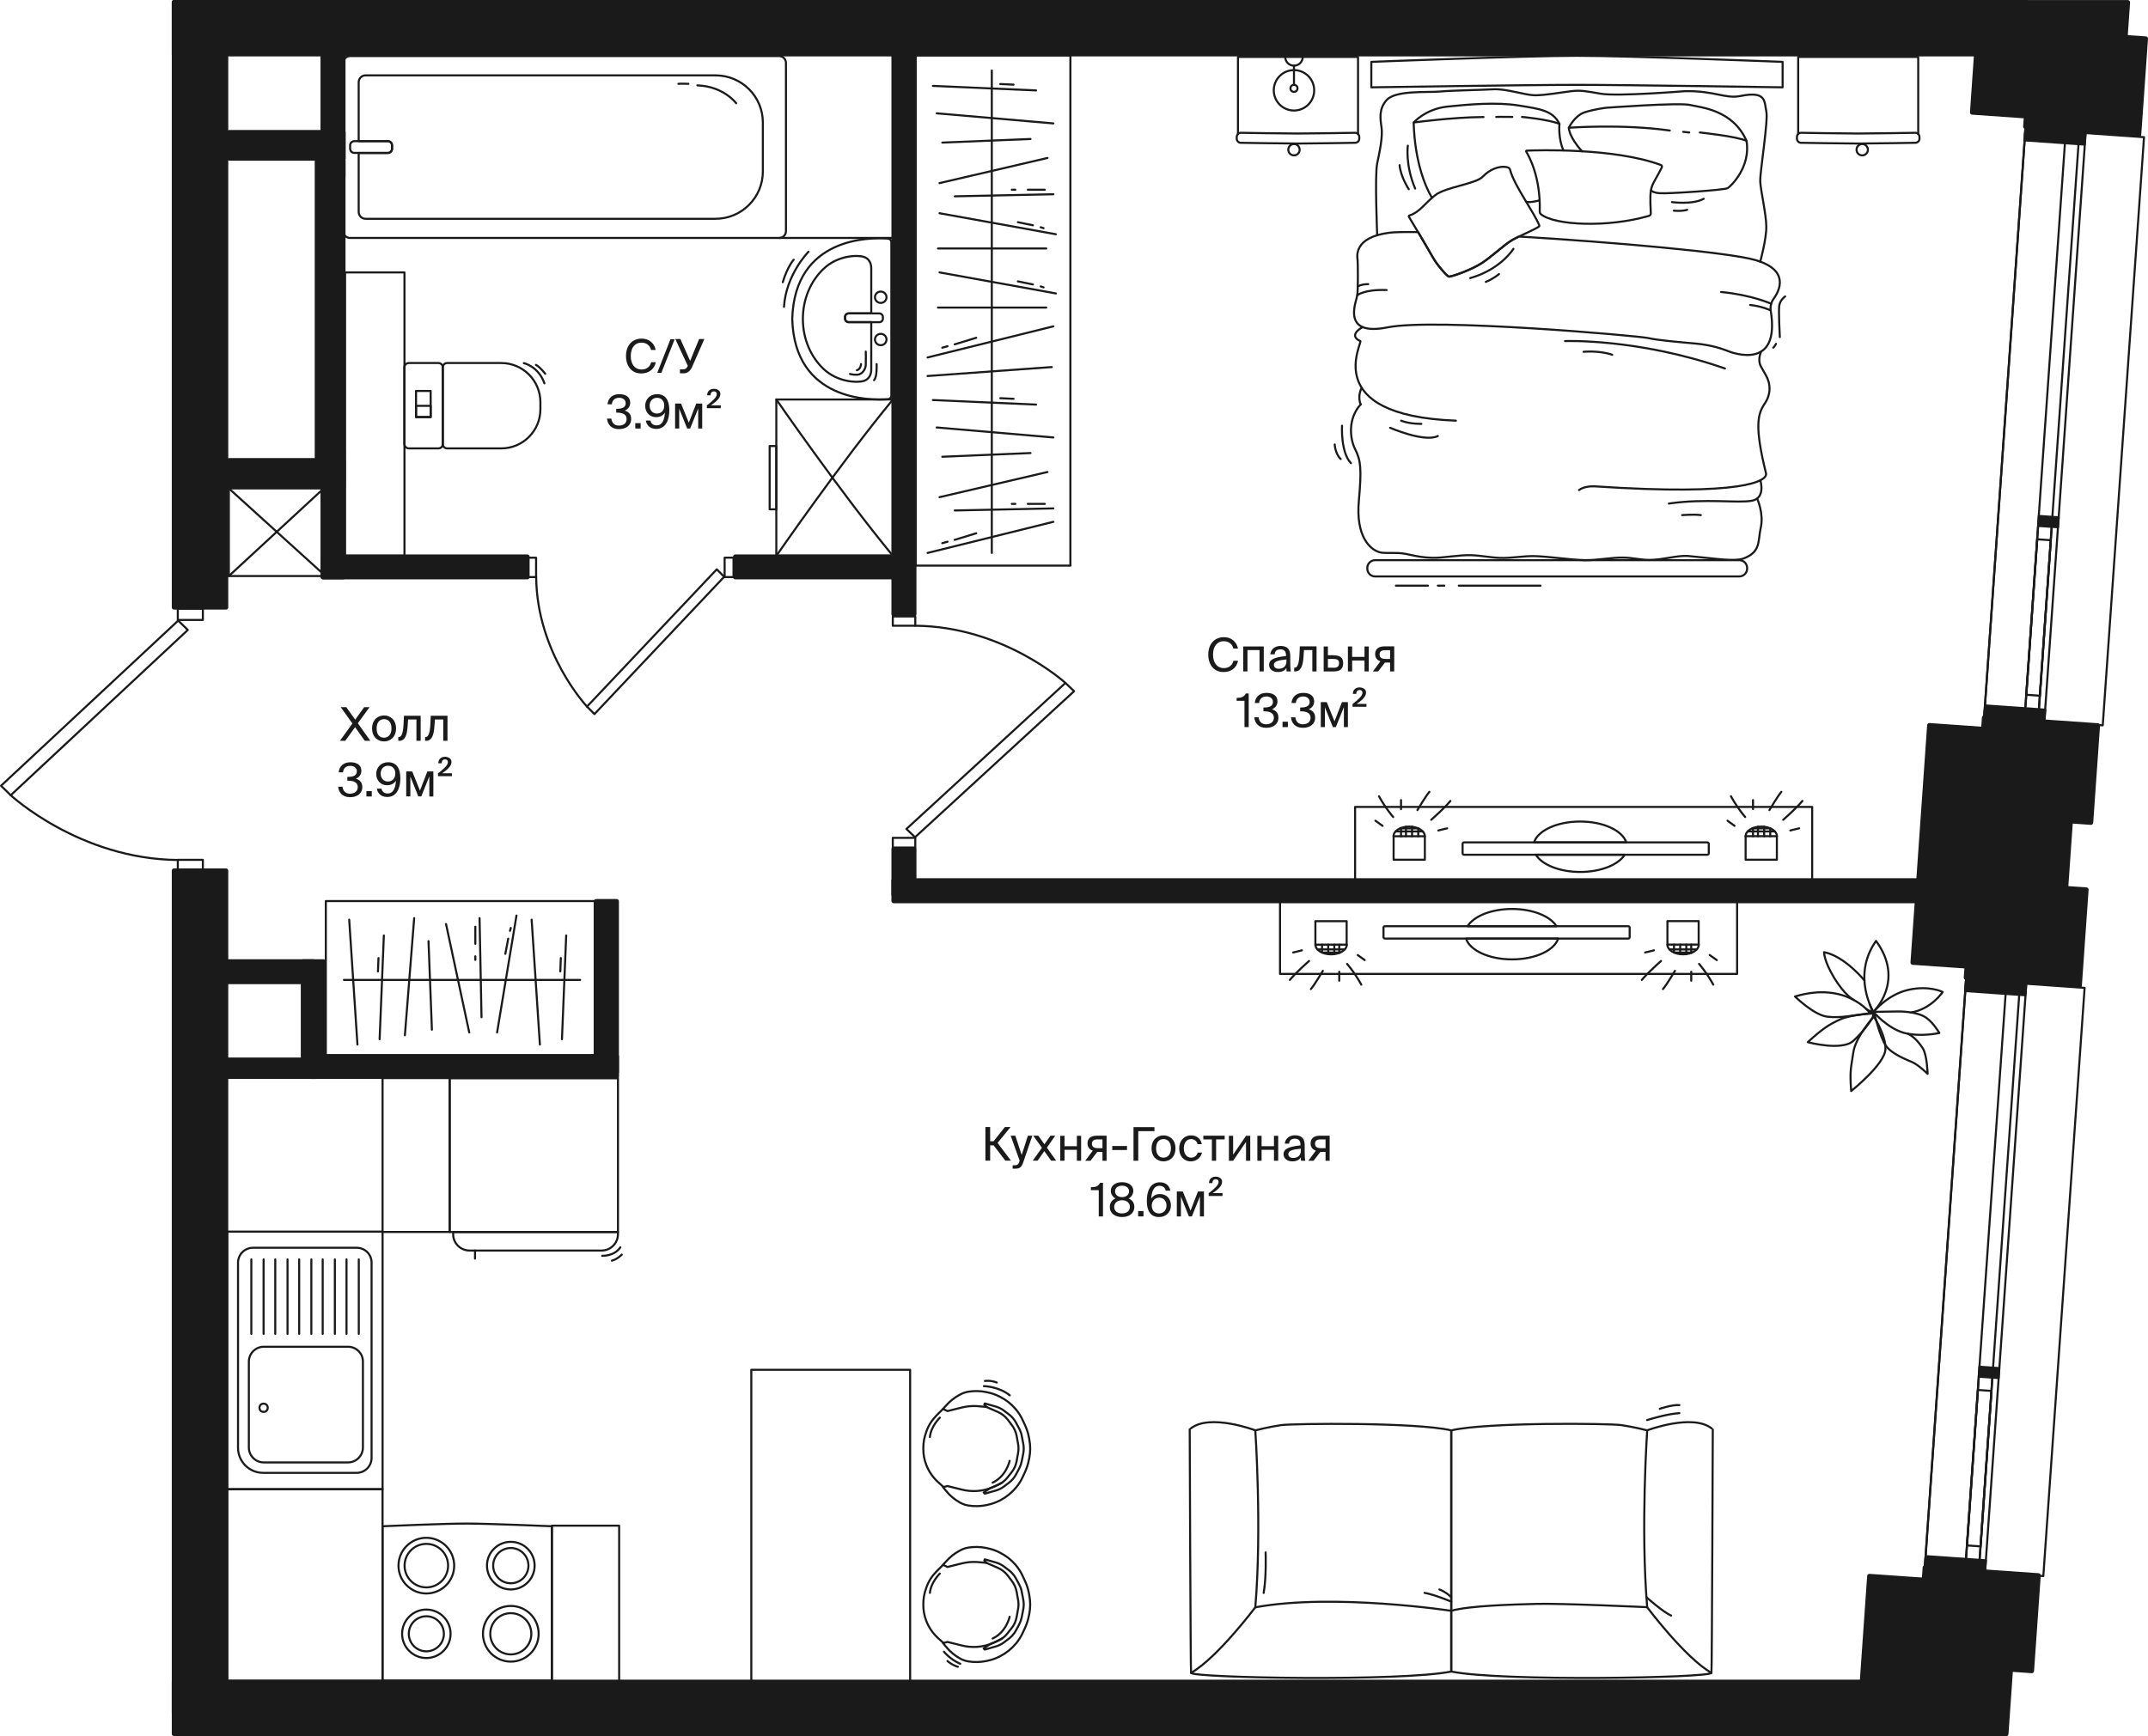 <?xml version="1.0" encoding="utf-8"?>
<!-- Generator: Adobe Illustrator 24.3.0, SVG Export Plug-In . SVG Version: 6.00 Build 0)  -->
<svg version="1.1" xmlns="http://www.w3.org/2000/svg" xmlns:xlink="http://www.w3.org/1999/xlink" x="0px" y="0px"
	 viewBox="0 0 2082.8 1683.9" style="enable-background:new 0 0 2082.8 1683.9;" xml:space="preserve">
<style type="text/css">
	.st0{fill:none;}
	.st1{fill:none;stroke:#1A1A1A;stroke-width:2;stroke-linecap:round;stroke-linejoin:round;}
	.st2{fill:none;stroke:#1A1A1A;stroke-width:2;stroke-linecap:round;stroke-linejoin:round;stroke-miterlimit:10;}
	.st3{fill:#1A1A1A;stroke:#1A1A1A;stroke-width:4.463;stroke-linecap:round;stroke-linejoin:round;}
	.st4{fill:#1A1A1A;stroke:#1A1A1A;stroke-width:2;stroke-linecap:round;stroke-linejoin:round;}
	.st5{fill:#1A1A1A;}
</style>
<g id="Coordinates">
	<polygon id="_x39__1_" class="st0" points="208.4,459.1 322.5,459.1 322.5,43.5 1968.3,49.4 1855.8,1671.1 196.1,1645.4 
		196.1,1033.7 302.1,1033.7 302.1,939.5 198.2,939.5 	"/>
</g>
<g id="Furniture">
	
		<rect x="225.9" y="372.8" transform="matrix(-5.063079e-11 1 -1 -5.063079e-11 764.983 38.296)" class="st1" width="274.9" height="57.6"/>
	<g>
		<path class="st1" d="M755.6,230.8H339.4c-3.6,0-6.6-3-6.6-6.6V61c0-3.6,3-6.6,6.6-6.6h416.1c3.6,0,6.6,3,6.6,6.6v163.2
			C762.1,227.8,759.2,230.8,755.6,230.8z"/>
		<path class="st1" d="M376.1,148.3h-32.5c-2.3,0-4.1-1.8-4.1-4.1V141c0-2.3,1.8-4.1,4.1-4.1h32.5c2.3,0,4.1,1.8,4.1,4.1v3.3
			C380.2,146.5,378.3,148.3,376.1,148.3z"/>
		<path class="st1" d="M713.8,100.1c0,0-12.1-16.4-37.6-17.3"/>
		<path class="st1" d="M667.5,81.3c0,0-7.1-0.3-9.7,0"/>
	</g>
	<g>
		<path class="st1" d="M860.8,387.2c-16.9,1.2-90.3,1.8-92.6-77.7l0-0.4c2.4-79.5,75.7-78.9,92.6-77.7c2,0.1,3.5,1.7,3.5,3.7v148.5
			C864.3,385.5,862.8,387.1,860.8,387.2z"/>
		<path class="st1" d="M852.6,304h-29.7c-1.9,0-3.5,1.5-3.5,3.5v1.5c0,1.9,1.5,3.5,3.5,3.5h29.7c1.9,0,3.5-1.5,3.5-3.5v-1.5
			C856.1,305.5,854.5,304,852.6,304z"/>
		<ellipse class="st1" cx="854" cy="329.3" rx="5.6" ry="5.5"/>
		<ellipse class="st1" cx="854" cy="288.3" rx="5.6" ry="5.5"/>
		<path class="st1" d="M850,353.1c0,0,0.7,12.5-2.5,15.6"/>
		<path class="st1" d="M784,244.1c0,0-21.9,22.1-23.8,53.5"/>
		<path class="st1" d="M769.6,251.9c0,0-6,6.5-10.6,21.8"/>
		<path class="st1" d="M839.5,341c0,0,0.2,8.6,0,13s-3.7,9.1-7.9,9.4c-4.3,0.3-7.4-0.7-7.4-0.7"/>
		<path class="st1" d="M834.9,353.1c0,0-0.2,4.9-4,6"/>
	</g>
	<g>
		<path class="st1" d="M396.4,434.9h28.7c2.4,0,4.3-1.9,4.3-4.3v-74.2c0-2.4-1.9-4.3-4.3-4.3h-28.7c-2.4,0-4.3,1.9-4.3,4.3v74.2
			C392.2,433,394.1,434.9,396.4,434.9z"/>
		<path class="st1" d="M486,434.9h-52.4c-2.4,0-4.3-1.9-4.3-4.3v-74.2c0-2.4,1.9-4.3,4.3-4.3H486c21,0,38,17,38,38v6.6
			C524.1,417.9,507,434.9,486,434.9z"/>
		<rect x="403.4" y="379.2" class="st1" width="14.2" height="25.3"/>
		<rect x="403.4" y="393.6" class="st1" width="14.2" height="10.9"/>
		<path class="st1" d="M507.9,352.2c0,0,14.2,3,20,19.6"/>
		<path class="st1" d="M528.7,362.5c0,0-4.9-6.4-9-8.6"/>
	</g>
	<g>
		
			<rect x="220.2" y="1194.4" transform="matrix(-1 -1.224647e-16 1.224647e-16 -1 591.177 2638.813)" class="st2" width="150.7" height="249.9"/>
		<path class="st2" d="M345.8,1210.2H245.3c-8,0-14.5,6.5-14.5,14.5v179.4c0,13.5,10.9,24.4,24.4,24.4h90.6c8,0,14.5-6.5,14.5-14.5
			v-189.3C360.4,1216.7,353.9,1210.2,345.8,1210.2z"/>
		<path class="st2" d="M337.4,1306.2h-81.6c-8,0-14.5,6.5-14.5,14.5v83.2c0,8,6.5,14.5,14.5,14.5h81.6c8,0,14.5-6.5,14.5-14.5v-83.2
			C352,1312.7,345.5,1306.2,337.4,1306.2z"/>
		<ellipse class="st2" cx="255.6" cy="1365.4" rx="4" ry="4"/>
		<line class="st2" x1="347.9" y1="1293.7" x2="347.9" y2="1221.5"/>
		<line class="st2" x1="336" y1="1293.7" x2="336" y2="1221.5"/>
		<line class="st2" x1="324.7" y1="1293.7" x2="324.7" y2="1221.5"/>
		<line class="st2" x1="312.9" y1="1293.7" x2="312.9" y2="1221.5"/>
		<line class="st2" x1="301.9" y1="1293.7" x2="301.9" y2="1221.5"/>
		<line class="st2" x1="290.1" y1="1293.7" x2="290.1" y2="1221.5"/>
		<line class="st2" x1="278.8" y1="1293.7" x2="278.8" y2="1221.5"/>
		<line class="st2" x1="266.9" y1="1293.7" x2="266.9" y2="1221.5"/>
		<line class="st2" x1="255.6" y1="1293.7" x2="255.6" y2="1221.5"/>
		<line class="st2" x1="243.7" y1="1293.7" x2="243.7" y2="1221.5"/>
	</g>
	<g>
		<path class="st2" d="M370.9,1480.3V1630h164.2v-149.7c0,0-61.6-2.6-82.1-2.6C432.5,1477.6,370.9,1480.3,370.9,1480.3z"/>
		<ellipse class="st2" cx="413.4" cy="1518.5" rx="21.1" ry="21.1"/>
		<ellipse class="st2" cx="413.4" cy="1518.5" rx="27" ry="27"/>
		<ellipse class="st2" cx="413.4" cy="1584.6" rx="17" ry="17"/>
		<ellipse class="st2" cx="413.4" cy="1584.6" rx="23.5" ry="23.5"/>
		<ellipse class="st2" cx="495.3" cy="1584.6" rx="19.9" ry="20"/>
		<ellipse class="st2" cx="495.3" cy="1584.6" rx="27" ry="27"/>
		<ellipse class="st2" cx="495.3" cy="1518.5" rx="17.1" ry="17.1"/>
		<ellipse class="st2" cx="495.3" cy="1518.5" rx="23.1" ry="23.1"/>
	</g>
	<g>
		
			<rect x="220.3" y="1444.4" transform="matrix(-1 -2.834190e-11 2.834190e-11 -1 591.235 3074.671)" class="st2" width="150.6" height="185.9"/>
	</g>
	<g>
		<rect x="436" y="1045.8" class="st2" width="163.2" height="149.1"/>
		<path class="st2" d="M439.4,1194.9h159.8v2.1c0,8.8-7.1,15.9-15.9,15.9H455.3c-8.8,0-15.9-7.1-15.9-15.9V1194.9z"/>
		<line class="st2" x1="460.6" y1="1212.9" x2="460.6" y2="1220.7"/>
		<path class="st2" d="M583.9,1218c0,0,11.7,0.6,17.6-8.2"/>
		<path class="st2" d="M602.9,1216.8c0,0-4.2,4.6-9.6,5.9"/>
	</g>
	
		<rect x="728.4" y="1328.4" transform="matrix(-1 -2.968082e-11 2.968082e-11 -1 1610.907 2959.929)" class="st2" width="154" height="303"/>
	
		<rect x="370.9" y="1045.6" transform="matrix(-1 -3.454227e-11 3.454227e-11 -1 806.953 2240.464)" class="st2" width="65.1" height="149.3"/>
	
		<rect x="535.1" y="1479.7" transform="matrix(-1 -3.508317e-11 3.508317e-11 -1 1135.456 3111.048)" class="st2" width="65.2" height="151.6"/>
	<g>
		<path class="st2" d="M956.8,1515.8l-9.2-0.8c-5-0.3-10,0.1-14.8,1.3l-14.1,3.5l-4.3-2.1l3.1-3.4c3.6-4.1,7.9-7.5,12.7-10.1
			l1.1-0.6c2.2-1.2,4.7-2.1,7.2-2.5l0.4-0.1c5.7-0.9,11.5-0.8,17.1,0.3l1.3,0.3c4.1,0.8,8.2,2.2,11.9,4.1l0.7,0.4
			c5.6,2.8,10.6,6.7,14.7,11.5l0,0c2.9,3.4,5.4,7.2,7.2,11.3l2.3,5c1.6,3.5,2.8,7.2,3.5,10.9l0.5,2.7c1.1,5.8,1.1,11.7,0,17.5
			l-0.5,2.4c-0.7,3.9-2,7.7-3.6,11.3l-2.3,5c-1.7,3.7-3.9,7.2-6.5,10.3l-0.4,0.4c-4.2,5-9.4,9.1-15.2,12.1l-0.4,0.2
			c-3.8,1.9-7.8,3.3-11.9,4.1l-1.3,0.3c-5.6,1.1-11.4,1.2-17.1,0.3l-0.4-0.1c-2.5-0.4-4.9-1.3-7.2-2.5l0,0c-5.5-3-10.4-7.1-14.3-12
			l-2.6-3.2l4.3-1.1l14.1,3.5c4.8,1.2,9.7,1.6,14.7,1.3l0,0c5.6-0.4,11.2-1.8,16.3-4.1l7.9-4"/>
		<path class="st2" d="M914.5,1517.7l-6.2,6.2c-4.4,4.4-7.8,9.6-9.9,15.4l-0.3,0.9c-1.8,4.9-2.8,10-2.8,15.2v1.3
			c0,5.2,0.9,10.4,2.8,15.2v0c2.4,6.4,6.3,12.1,11.3,16.7l5.2,4.7"/>
		<path class="st2" d="M976.9,1527.8c-2.5-3.1-5.7-5.6-9.4-7.2l-10.8-4.7l-2.3-2.4l0.5-1.1l10.6,3c2.8,0.8,5.5,2.1,7.9,3.9l4.9,3.7
			c2.8,2.1,5.1,4.8,6.8,7.9l3.2,6c1.1,2.1,2,4.4,2.4,6.8l1.5,7.7c0.6,3.1,0.6,6.4,0,9.5l-1.5,7.7c-0.5,2.4-1.3,4.6-2.4,6.8l-3.2,6
			c-1.7,3.1-4,5.8-6.8,7.9l-4.9,3.7c-2.4,1.8-5.1,3.1-7.9,3.9l-10.6,3l-1.1-1.1l6.2-4.2l7.2-3c3.8-1.6,7.2-4.1,9.7-7.4l4.1-5.2
			c2.5-3.1,4.1-6.9,4.8-10.8l1.4-7.9c0.5-2.8,0.5-5.6,0-8.4l-1.4-7.9c-0.7-3.9-2.4-7.7-4.8-10.8L976.9,1527.8z"/>
		<path class="st2" d="M911.3,1526.2c0,0-8.7,8.4-9.6,18.7"/>
		<path class="st2" d="M915.3,1602c0,0,6,7.5,15.8,11.7"/>
		<path class="st2" d="M918.7,1611c0,0,4.2,3.9,10.1,5.6"/>
		<path class="st2" d="M979,1568.1c0,0-3.2,14.9-16.5,21.1"/>
	</g>
	<g>
		<path class="st2" d="M956.8,1364.6l-9.2-0.8c-5-0.3-10,0.1-14.8,1.3l-14.1,3.5l-4.3-2.1l3.1-3.4c3.6-4.1,7.9-7.5,12.7-10.1
			l1.1-0.6c2.2-1.2,4.7-2.1,7.2-2.5l0.4-0.1c5.7-0.9,11.5-0.8,17.1,0.3l1.3,0.3c4.1,0.8,8.2,2.2,11.9,4.1l0.7,0.4
			c5.6,2.8,10.6,6.7,14.7,11.5l0,0c2.9,3.4,5.4,7.2,7.2,11.3l2.3,5c1.6,3.5,2.8,7.2,3.5,10.9l0.5,2.7c1.1,5.8,1.1,11.7,0,17.5
			l-0.5,2.4c-0.7,3.9-2,7.7-3.6,11.3l-2.3,5c-1.7,3.7-3.9,7.2-6.5,10.3l-0.4,0.4c-4.2,5-9.4,9.1-15.2,12.1l-0.4,0.2
			c-3.8,1.9-7.8,3.3-11.9,4.1l-1.3,0.3c-5.6,1.1-11.4,1.2-17.1,0.3l-0.4-0.1c-2.5-0.4-4.9-1.3-7.2-2.5l0,0c-5.5-3-10.4-7.1-14.3-12
			l-2.6-3.2l4.3-1.1l14.1,3.5c4.8,1.2,9.7,1.6,14.7,1.3l0,0c5.6-0.4,11.2-1.8,16.3-4.1l7.9-4"/>
		<path class="st2" d="M914.5,1366.4l-6.2,6.2c-4.4,4.4-7.8,9.6-9.9,15.4l-0.3,0.9c-1.8,4.9-2.8,10-2.8,15.2v1.3
			c0,5.2,0.9,10.4,2.8,15.2l0,0c2.4,6.4,6.3,12.1,11.3,16.7l5.2,4.7"/>
		<path class="st2" d="M976.9,1376.6c-2.5-3.1-5.7-5.6-9.4-7.2l-10.8-4.7l-2.3-2.4l0.5-1.1l10.6,3c2.8,0.8,5.5,2.1,7.9,3.9l4.9,3.7
			c2.8,2.1,5.1,4.8,6.8,7.9l3.2,6c1.1,2.1,2,4.4,2.4,6.8l1.5,7.7c0.6,3.1,0.6,6.4,0,9.5l-1.5,7.7c-0.5,2.4-1.3,4.6-2.4,6.8l-3.2,6
			c-1.7,3.1-4,5.8-6.8,7.9l-4.9,3.7c-2.4,1.8-5.1,3.1-7.9,3.9l-10.6,3l-1.1-1.1l6.2-4.2l7.2-3c3.8-1.6,7.2-4.1,9.7-7.4l4.1-5.2
			c2.5-3.1,4.1-6.9,4.8-10.8l1.4-7.9c0.5-2.8,0.5-5.6,0-8.4l-1.4-7.9c-0.7-3.9-2.4-7.7-4.8-10.8L976.9,1376.6z"/>
		<path class="st2" d="M911.3,1375c0,0-8.7,8.4-9.6,18.7"/>
		<path class="st2" d="M979,1416.9c0,0-3.2,14.9-16.5,21.1"/>
		<path class="st2" d="M954,1344.4c0,0,14.3,0.2,25.1,8.9"/>
		<path class="st2" d="M955,1339.4c0,0,5.4-0.9,11.5,1.5"/>
	</g>
	<g>
		<path class="st2" d="M1728.5,60v24.7c0,0-149.5-2.4-199.4-2.4c-49.8,0-199.4,2.4-199.4,2.4V60c0,0,149.5-5.9,199.4-5.9
			S1728.5,60,1728.5,60z"/>
		<path class="st2" d="M1694.1,551.5v-0.6c0-4.2-3.4-7.6-7.6-7.6h-353.1c-4.2,0-7.6,3.4-7.6,7.6v0.6c0,4.2,3.4,7.6,7.6,7.6h353.1
			C1690.7,559,1694.1,555.7,1694.1,551.5z"/>
		<path class="st2" d="M1707.6,341.2c0,0-3.8,7.8,0,14.5c3.8,6.7,6,10.1,7.2,14.1c1.1,4,2.8,12.1-3.8,21.9
			c-6.6,9.8-9.9,21.7,1.4,67.3c1.9,7.5-21.9,22.3-166.1,12.7c-3.3-0.2-10.8,0.2-15.2,3.6"/>
		<path class="st2" d="M1706.9,465.8c0,0,5.4,17.1-7.9,19.8s-45.2-2.4-80.8,2.8"/>
		<path class="st2" d="M1318.9,330.8c3.3,0.6-40.9,72.1,92.8,77.2"/>
		<path class="st2" d="M1321.2,317.3c0,0-14.7,7.6-2.3,13.5"/>
		<path class="st2" d="M1319.4,392.2c-12.8,14-10.4,33.6-5.4,43.5c5.5,10.8,6.4,18.8,3.6,50.2c-3.1,34.5,11,46.9,19.5,49.5
			c4.7,1.5,8.3,0.6,18.9,1c9.9,0.4,16,4,32.4,4.6c10.4,0.4,26.4-3,38.5-2.5c8.9,0.3,18.4,2.3,27.9,2.6c10.7,0.4,23-2.1,34.1-1.7
			c12.9,0.4,34.5,3.6,47.3,3.9c12.6,0.3,26.3-2.8,38.3-2.5c8.9,0.2,16.2,2.2,24.5,2.3c12.8,0.1,27.7-4.8,38.4-3.8
			c26.6,2.4,44.2,5.8,53.7,2.2c16.5-6.5,13.3-16.7,16.2-29.6c3.1-13.8-3.3-27.7-3.4-28.2"/>
		<path class="st2" d="M1320.4,376.1c0,0-4.5,7.5-1,16.1"/>
		<path class="st2" d="M1706.8,253.8c0,0,6.1-22,5.9-34.3s-5.5-34.8-5.9-43.5s7.9-58.6,5.9-68c-2-9.4,0.3-20.1-25-14.9
			c-15,3-24.5-5.1-53.7-4.7c0,0-65.3,5.3-81.8,2.5c-16.5-2.9-20.1-3.4-28.3-2.5c-8.2,0.9-26.1,4.2-35.9,4
			c-9.8-0.2-27.2-6.5-40.1-5.8s-40.3,1.1-51.9,2.2c-11.6,1.1-43.1-1.6-51.7,8.5c-7.3,8.4-6,17.6-4.7,26.3s-1.8,23.6-4.2,34.8
			c-2.5,11.1,0,69.8,0,69.8"/>
		<path class="st2" d="M1388.5,191.9c-17.9-30.7-17.7-73.1-17.7-73.1s11.4-13.1,32.5-15.4c21.2-2.2,47.9-4.5,69.1-1.1
			s33.2,4.9,39.7,17.8c0,0-1.4,14.4,3.9,25.7"/>
		<path class="st2" d="M1611.4,162.3c-10.1,20.4-12.2,15-10.7,44.5c0.1,1.2-0.7,2.3-1.9,2.6c-40.2,11.6-91.1,9.2-104.5-1.5
			c-0.9-0.7-1.4-1.9-1.3-3.1c0.9-32.9-10.3-53.2-13.1-57.7c-0.3-0.4,0-1,0.5-1c10-0.4,84.6-2.9,130,13.9
			C1611.4,160.4,1611.8,161.4,1611.4,162.3z"/>
		<path class="st2" d="M1464.3,164.8c-0.3-1.2-1.3-2.2-2.5-2.5c-8.4-2.1-18,2.6-24,9c-6.5,7-35.8,10.1-45.9,17.8
			c-9.8,7.5-15.4,16.9-25.3,19.9c-0.5,0.2-0.7,0.7-0.5,1.2c3.4,5.4,20.5,34.4,23.4,39.7c3.7,6.8,13.6,18,15.3,18.4
			c2.1,0.5,22.3-6.5,32.5-13.4c10.3-6.8,21.2-17.5,29.1-22.1s26.9-12.3,26.3-13.8C1487.9,206.3,1468.1,179.9,1464.3,164.8z"/>
		<path class="st2" d="M1370.8,118.8c0,0,37.2-5.1,67.7-5.3"/>
		<path class="st2" d="M1450.8,113.4c0,0,6.5-0.2,15.6,0"/>
		<path class="st2" d="M1475.8,113.4c0,0,24.5,2.2,36.3,6.7"/>
		<path class="st2" d="M1479.9,195.7c0,0,2.8,1.3,13-1.4"/>
		<path class="st2" d="M1600.8,184.7c0,0,2.3,2.3,8.7,2.7c8.8,0.6,62.6-3.1,65.7-4.9c3.1-1.8,22.6-20.5,18.3-45.9
			c-13.3-30.3-44.3-32.3-54.8-34.8s-81.1,2.7-81.1,2.7s-11.6,1.3-21.2,4.5s-15.2,14.9-15.2,14.9s-0.1,8.7,12.9,22.9"/>
		<path class="st2" d="M1521.2,123.9c0,0,51.5-3.9,97.9,2.7"/>
		<path class="st2" d="M1632.1,127.9c0,0,1.8,0.1,5.8,0.6"/>
		<path class="st2" d="M1648.3,128.5c0,0,35.5,3.7,45.2,8.1"/>
		<path class="st2" d="M1621.2,196c0,0,19.8,2.8,30.8-3.2"/>
		<path class="st2" d="M1623,204.3c0,0,7,0.9,13-0.8"/>
		<path class="st2" d="M1365.1,141.3c0,0-2.7,18.4,7.1,41.6"/>
		<path class="st2" d="M1366,183.5c0,0-7.9-12-8.9-23.3"/>
		<path class="st2" d="M1467.5,241.3c0,0-12,19.9-41.9,28.4"/>
		<path class="st2" d="M1453.5,265.8c0,0-5.1,4.5-12.8,7.6"/>
		<path class="st2" d="M1316.1,286.4c0,0,6.5-5.9,28.4-5.1"/>
		<path class="st2" d="M1316.6,277.8c0,0,3-2.2,10.1-2.2"/>
		<path class="st2" d="M1717.4,294.6c0,0-18.6-8.5-48.5-11.4"/>
		<path class="st2" d="M1716.9,301c0,0-8.8-4.1-19.9-5.2"/>
		<path class="st2" d="M1731,287.5c0,0-5.1,3.4-5.8,9.2c-0.7,5.8,0.6,30.2,0.6,30.2"/>
		<path class="st2" d="M1722.1,333.5c0,0-1.8,3.3-2.7,3.7"/>
		<path class="st2" d="M1517.5,330.8c0,0,70.6-2.8,155.1,26.6"/>
		<path class="st2" d="M1535.5,341.2c0,0,15.2-1.5,27.8,2.9"/>
		<path class="st2" d="M1631.1,499.6c0,0,11.4-0.9,18.1,0"/>
		<path class="st2" d="M1347.9,414.9c0,0,33.4,14.5,46.3,8"/>
		<path class="st2" d="M1358.6,408c0,0,6.7,3.1,19.6,3.1"/>
		<path class="st2" d="M1301.3,412.9c0,0-1.5,25.6,8.6,36.3"/>
		<path class="st2" d="M1294.2,431.1c0,0,0.4,9,5.8,14.1"/>
		<line class="st2" x1="1353.5" y1="568" x2="1384.6" y2="568"/>
		<line class="st2" x1="1394.2" y1="568" x2="1400.5" y2="568"/>
		<line class="st2" x1="1414.5" y1="568" x2="1493.8" y2="568"/>
	</g>
	<g>
		<g>
			<path class="st2" d="M1597.1,1387.3c0,0,43.9-16.6,62.6-1.9"/>
			<path class="st2" d="M1407.2,1387.3c0,58.5,0,233.9,0,233.9c48.9,9.9,250.5,6.2,252.3,1.3c0.5-1.4,1.3-236,1.3-236"/>
			<path class="st2" d="M1407.2,1387.3"/>
			<path class="st2" d="M1659.5,1622.5c-25.6-14.6-62.3-63.6-62.3-63.6c-6.5-76.5,0-171.6,0-171.6s-13.3-3.4-25.1-5.1
				s-130.8-2.9-164.8,5.1"/>
			<path class="st2" d="M1217.3,1387.3c0,0-43.9-16.6-62.6-1.9"/>
			<path class="st2" d="M1407.2,1387.3c0,58.5,0,233.9,0,233.9c-48.9,9.9-250.5,6.2-252.3,1.3c-0.5-1.4-1.3-236.2-1.3-236.2"/>
			<path class="st2" d="M1154.9,1622.5c25.6-14.6,62.3-63.6,62.3-63.6c6.5-76.5,0-171.6,0-171.6s13.3-3.4,25.1-5.1
				c11.8-1.6,130.8-2.9,164.8,5.1"/>
			<path class="st2" d="M1597.1,1558.8c0,0-84.1-3.9-107.2-3.2c-23.1,0.6-65,1.7-82.7,6.7c0,0-114-17.3-189.9-3.4"/>
			<path class="st2" d="M1556.1,1381.6"/>
			<path class="st2" d="M1545.1,1381.4"/>
		</g>
		<path class="st2" d="M1597.1,1377.3c0,0,18.9-6,31.3-6.7"/>
		<path class="st2" d="M1609.4,1366.4c0,0,12.1-4.2,19-3.6"/>
		<path class="st2" d="M1227.2,1505.7c0,0,0.9,23.5-1.9,39.3"/>
		<path class="st2" d="M1596.4,1549.1c0,0,16.2,14.5,24,17.8"/>
		<path class="st2" d="M1407.2,1553.4c0,0-16.8-7-25.9-8.5"/>
		<path class="st2" d="M1407.2,1549.1c0,0-4.6-4.8-11.5-7.5"/>
	</g>
	<g>
		
			<rect x="1427.2" y="687.3" transform="matrix(4.543749e-11 -1 1 4.543749e-11 553.874 2371.801)" class="st2" width="71.3" height="443.2"/>
		<g>
			
				<rect x="1620.6" y="889.7" transform="matrix(4.388585e-11 -1 1 4.388585e-11 727.106 2536.759)" class="st2" width="22.8" height="30.3"/>
			<path class="st2" d="M1616.8,916.2c0,5.2,6.8,9.4,15.2,9.4c8.4,0,15.2-4.2,15.2-9.4"/>
			<line class="st2" x1="1629.2" y1="925.4" x2="1629.2" y2="916.2"/>
			<line class="st2" x1="1618.7" y1="920.8" x2="1645.1" y2="920.8"/>
			<polyline class="st2" points="1640.7,923.9 1623.2,923.9 1623.2,916.2 			"/>
			<line class="st2" x1="1635.1" y1="916.2" x2="1635.1" y2="925.5"/>
			<line class="st2" x1="1639.9" y1="916.2" x2="1639.9" y2="924.2"/>
			<line class="st2" x1="1657.8" y1="926.3" x2="1664.7" y2="931.2"/>
			<path class="st2" d="M1647.5,934.9c0,0,6.9,7.7,13.8,20.1"/>
			<line class="st2" x1="1639.9" y1="942.5" x2="1639.9" y2="951.2"/>
			<path class="st2" d="M1624.1,941.6c0,0-7.8,13.2-11.6,17.7"/>
			<path class="st2" d="M1610.6,932.1c0,0-13,11.4-18.6,18.3"/>
			<path class="st2" d="M1603.7,921.7c0,0-3,0.9-8.5,2.1"/>
		</g>
		<g>
			
				<rect x="1279.2" y="889.7" transform="matrix(4.660367e-11 -1 1 4.660367e-11 385.779 2195.432)" class="st2" width="22.8" height="30.3"/>
			<path class="st2" d="M1275.5,916.2c0,5.2,6.8,9.4,15.2,9.4c8.4,0,15.2-4.2,15.2-9.4"/>
			<line class="st2" x1="1287.9" y1="925.4" x2="1287.9" y2="916.2"/>
			<line class="st2" x1="1277.4" y1="920.8" x2="1303.8" y2="920.8"/>
			<polyline class="st2" points="1299.3,923.9 1281.9,923.9 1281.9,916.2 			"/>
			<line class="st2" x1="1293.8" y1="916.2" x2="1293.8" y2="925.5"/>
			<line class="st2" x1="1298.6" y1="916.2" x2="1298.6" y2="924.2"/>
			<line class="st2" x1="1316.5" y1="926.3" x2="1323.3" y2="931.2"/>
			<path class="st2" d="M1306.2,934.9c0,0,6.9,7.7,13.8,20.1"/>
			<line class="st2" x1="1298.6" y1="942.5" x2="1298.6" y2="951.2"/>
			<path class="st2" d="M1282.7,941.6c0,0-7.8,13.2-11.6,17.7"/>
			<path class="st2" d="M1269.3,932.1c0,0-13,11.4-18.6,18.3"/>
			<path class="st2" d="M1262.4,921.7c0,0-3,0.9-8.5,2.1"/>
		</g>
		<path class="st2" d="M1341.5,899.7v9.2c0,0.8,0.6,1.4,1.4,1.4h235.9c0.8,0,1.4-0.6,1.4-1.4v-9.2c0-0.8-0.6-1.4-1.4-1.4h-235.9
			C1342.1,898.3,1341.5,898.9,1341.5,899.7z"/>
	</g>
	<g>
		
			<rect x="1499.9" y="596.7" transform="matrix(-4.556462e-11 1 -1 -4.556462e-11 2353.864 -717.272)" class="st2" width="71.3" height="443.2"/>
		<g>
			
				<rect x="1355.1" y="807.3" transform="matrix(-4.444552e-11 1 -1 -4.444552e-11 2188.906 -544.04)" class="st2" width="22.8" height="30.3"/>
			<path class="st2" d="M1381.6,811.1c0-5.2-6.8-9.4-15.2-9.4c-8.4,0-15.2,4.2-15.2,9.4"/>
			<line class="st2" x1="1369.2" y1="801.8" x2="1369.2" y2="811.1"/>
			<line class="st2" x1="1379.7" y1="806.4" x2="1353.3" y2="806.4"/>
			<polyline class="st2" points="1357.7,803.4 1375.2,803.4 1375.2,811.1 			"/>
			<line class="st2" x1="1363.3" y1="811.1" x2="1363.3" y2="801.8"/>
			<line class="st2" x1="1358.5" y1="811.1" x2="1358.5" y2="803.1"/>
			<line class="st2" x1="1340.6" y1="801" x2="1333.7" y2="796"/>
			<path class="st2" d="M1350.9,792.4c0,0-6.9-7.7-13.8-20.1"/>
			<line class="st2" x1="1358.5" y1="784.7" x2="1358.5" y2="776"/>
			<path class="st2" d="M1374.4,785.7c0,0,7.8-13.2,11.6-17.7"/>
			<path class="st2" d="M1387.8,795.1c0,0,13-11.4,18.6-18.3"/>
			<path class="st2" d="M1394.7,805.5c0,0,3-0.9,8.5-2.1"/>
		</g>
		<g>
			
				<rect x="1696.4" y="807.3" transform="matrix(-4.748309e-11 1 -1 -4.748309e-11 2530.233 -885.367)" class="st2" width="22.8" height="30.3"/>
			<path class="st2" d="M1723,811.1c0-5.2-6.8-9.4-15.2-9.4c-8.4,0-15.2,4.2-15.2,9.4"/>
			<line class="st2" x1="1710.6" y1="801.8" x2="1710.6" y2="811.1"/>
			<line class="st2" x1="1721" y1="806.4" x2="1694.6" y2="806.4"/>
			<polyline class="st2" points="1699.1,803.4 1716.5,803.4 1716.5,811.1 			"/>
			<line class="st2" x1="1704.6" y1="811.1" x2="1704.6" y2="801.8"/>
			<line class="st2" x1="1699.8" y1="811.1" x2="1699.8" y2="803.1"/>
			<line class="st2" x1="1681.9" y1="801" x2="1675.1" y2="796"/>
			<path class="st2" d="M1692.2,792.4c0,0-6.9-7.7-13.8-20.1"/>
			<line class="st2" x1="1699.8" y1="784.7" x2="1699.8" y2="776"/>
			<path class="st2" d="M1715.7,785.7c0,0,7.8-13.2,11.6-17.7"/>
			<path class="st2" d="M1729.1,795.1c0,0,13-11.4,18.6-18.3"/>
			<path class="st2" d="M1736,805.5c0,0,3-0.9,8.5-2.1"/>
		</g>
		<path class="st2" d="M1656.9,827.6v-9.2c0-0.8-0.6-1.4-1.4-1.4h-235.9c-0.8,0-1.4,0.6-1.4,1.4v9.2c0,0.8,0.6,1.4,1.4,1.4h235.9
			C1656.3,829,1656.9,828.4,1656.9,827.6z"/>
		<path class="st1" d="M693.8,73.1H354.4c-3.6,0-6.6,3-6.6,6.6v57.2h28.2c2.3,0,4.1,1.8,4.1,4.1v3.3c0,2.3-1.8,4.1-4.1,4.1h-28.2
			v57.2c0,3.6,3,6.6,6.6,6.6h339.4c25.4,0,45.9-20.6,45.9-45.9V119C739.8,93.6,719.2,73.1,693.8,73.1z"/>
		<path class="st1" d="M822.9,312.4c-1.9,0-3.5-1.5-3.5-3.5v-1.5c0-1.9,1.5-3.5,3.5-3.5h21.9c0-10.7,0-34.5,0-43.9
			c0-4.1-1.7-9.1-7.3-10.9c-6-1.9-25.1-1.6-39,11.7c-12,11.4-20,28.6-20,48.5s8,37.1,20,48.5c14,13.2,33.1,13.5,39,11.7
			c5.6-1.8,7.3-6.8,7.3-10.9c0-10.2,0-37,0-46.2H822.9z"/>
		<path class="st2" d="M1702,252.2c-26.1-7.5-137.5-17.3-229.2-22.8c-2.4,1.2-4.7,2.3-6.4,3.3c-7.9,4.6-18.9,15.3-29.1,22.1
			c-10.3,6.8-30.5,13.9-32.5,13.4c-1.7-0.4-11.6-11.6-15.3-18.4c-1.7-3.1-8.5-14.7-14.4-24.7c-13.1-0.2-22.8,0-27.8,0.6
			c-35.4,4.5-31.2,23.5-30.9,26.7c0.3,3.3,0.5,27.9-0.3,33.9c-0.8,5.9-16.3,40.4,29.4,31.2c45.8-9.2,243.9,8.3,252.8,10.4
			c8.9,2.1,30,3.9,45.8,5.3c15.7,1.5,25.8,5.1,30.9,7.1c5.1,2.1,51.8,19.5,41.9-39.4l-0.1-1.5c-0.1-3.4,0.9-6.7,2.9-9.5
			C1725.7,281.7,1735.5,261.9,1702,252.2z"/>
		<g>
			<path class="st2" d="M1509.2,898.3c-6-9.7-23-16.7-43.1-16.7c-20,0-37,7-43.1,16.7H1509.2z"/>
			<path class="st2" d="M1421.5,910.3c3.7,11.5,22.3,20.2,44.7,20.2c22.4,0,41-8.7,44.7-20.2H1421.5z"/>
		</g>
		<g>
			<path class="st2" d="M1576.9,817c-3.7-11.5-22.3-20.2-44.7-20.2c-22.4,0-41,8.7-44.7,20.2H1576.9z"/>
			<path class="st2" d="M1489.2,829c6,9.7,23,16.7,43.1,16.7c20,0,37-7,43.1-16.7H1489.2z"/>
		</g>
	</g>
	<g>
		
			<rect x="370.8" y="819" transform="matrix(5.123708e-11 -1 1 5.123708e-11 -503.061 1395.536)" class="st2" width="150.8" height="260.7"/>
		<line class="st2" x1="562.5" y1="950.4" x2="333.5" y2="950.4"/>
		<line class="st2" x1="482" y1="1001.4" x2="500.8" y2="888"/>
		<line class="st2" x1="490" y1="925.1" x2="492.8" y2="910.4"/>
		<line class="st2" x1="494.5" y1="902.8" x2="495.3" y2="900"/>
		<line class="st2" x1="338.6" y1="892" x2="346.6" y2="1013.1"/>
		<line class="st2" x1="368.1" y1="1007.9" x2="372.2" y2="907.3"/>
		<line class="st2" x1="392.6" y1="1004.1" x2="401.6" y2="890.5"/>
		<line class="st2" x1="415.5" y1="912.8" x2="418.8" y2="998.7"/>
		<line class="st2" x1="455" y1="1001.4" x2="432.5" y2="896.2"/>
		<line class="st2" x1="466.9" y1="986.6" x2="465" y2="890.5"/>
		<line class="st2" x1="460.9" y1="931" x2="460.9" y2="927.5"/>
		<line class="st2" x1="460.9" y1="915.4" x2="460.9" y2="898.8"/>
		<line class="st2" x1="366.5" y1="942.2" x2="367" y2="929.2"/>
		<line class="st2" x1="515.5" y1="892" x2="523.5" y2="1013.1"/>
		<line class="st2" x1="544.9" y1="1007.9" x2="549" y2="907.3"/>
		<line class="st2" x1="543.3" y1="942.2" x2="543.8" y2="929.2"/>
	</g>
	<g>
		<polyline class="st2" points="1316.8,130 1316.8,55.2 1200.4,55.2 1200.4,130 		"/>
		<path class="st2" d="M1318,134.5v-1.7c0-2.2-1.8-4-4-4c0,0-41.5,0.7-55.4,0.7c-13.9,0-55.4-0.7-55.4-0.7c-2.2,0-4,1.8-4,4v1.7
			c0,2.2,1.8,4,4,4c0,0,41.5,0.7,55.4,0.7c13.9,0,55.4-0.7,55.4-0.7C1316.2,138.5,1318,136.7,1318,134.5z"/>
		<circle class="st2" cx="1254.7" cy="85.7" r="3.4"/>
		<circle class="st2" cx="1254.7" cy="145.2" r="5.5"/>
		<path class="st2" d="M1246.2,55.2c0,4.7,3.8,8.5,8.5,8.5c4.7,0,8.5-3.8,8.5-8.5"/>
		<circle class="st2" cx="1254.7" cy="87.6" r="19.6"/>
		<line class="st2" x1="1254.7" y1="82.3" x2="1254.7" y2="63.7"/>
	</g>
	<g>
		<polyline class="st2" points="1743.6,130 1743.6,55.2 1860,55.2 1860,130 		"/>
		<path class="st2" d="M1742.4,134.5v-1.7c0-2.2,1.8-4,4-4c0,0,41.5,0.7,55.4,0.7s55.4-0.7,55.4-0.7c2.2,0,4,1.8,4,4v1.7
			c0,2.2-1.8,4-4,4c0,0-41.5,0.7-55.4,0.7s-55.4-0.7-55.4-0.7C1744.2,138.5,1742.4,136.7,1742.4,134.5z"/>
		<circle class="st2" cx="1805.7" cy="145.2" r="5.5"/>
	</g>
	<g>
		
			<rect x="733.4" y="406.8" transform="matrix(-4.496866e-11 1 -1 -4.496866e-11 1272.55 -345.962)" class="st1" width="151.6" height="113"/>
		
			<rect x="718.8" y="460" transform="matrix(-4.500507e-11 1 -1 -4.500507e-11 1212.797 -286.21)" class="st1" width="61.4" height="6.5"/>
		<path class="st1" d="M752.8,387.5c0,0,62.3,90.2,113,151.6"/>
		<path class="st1" d="M752.8,539.1c0,0,62.3-90.2,113-151.6"/>
	</g>
	<g>
		<path class="st2" d="M1795,1058.2c0,0,32.5-25.9,33.2-40.5c0.7-13.4-11.3-31.7-11.3-31.7s-17.7,19.7-19.8,34.6
			S1793.4,1037.6,1795,1058.2z"/>
		<path class="st2" d="M1817.3,982.3c0,0,5.6,23.9,11.4,32c5.8,8.2,20.8,13.8,25.6,15.9c6,2.7,14.8,11.3,14.8,11.3
			s-0.5-18.3-4.7-24.8c-2.6-3.9-7.4-10.7-14.4-14.1"/>
		<path class="st2" d="M1816.5,981.4c0,0,13.5,15.8,29.5,20.3c16,4.4,34.5,0.2,34.5,0.2s-5.6-9.7-12.6-14.7
			c-9-6.5-27.2-6.2-27.2-6.2L1816.5,981.4z"/>
		<path class="st2" d="M1752.9,1010.8c0,0,32.9,8.9,44.2-1.3c11.3-10.3,18.5-21.8,18.8-23.1c0.3-1.3,0.9-3.4,0.9-3.4
			s-21.2,0.7-32.4,5.7S1766.6,998.3,1752.9,1010.8z"/>
		<path class="st2" d="M1813.4,982.7c0,0-22.9-31.3-72.9-16.2c0,0,18.5,18.2,31.5,19.6C1785,987.5,1794.8,985.1,1813.4,982.7z"/>
		<path class="st2" d="M1819.1,912.6c28.6,39.1-2.6,68.7-2.6,68.7S1795.2,946.2,1819.1,912.6z"/>
		<path class="st2" d="M1797.3,969.8c0,0-8.7-4.7-18.8-21.4s-9.8-24.9-9.8-24.9c20.1,3.9,39.1,27.4,39.1,27.4"/>
		<polyline class="st2" points="1812.9,973.8 1815.9,982.2 1809.8,978.8 		"/>
		<path class="st2" d="M1852.9,982c19.9-3.2,30.8-19.9,30.8-19.9s-13-6.6-33.1-2.1c-20.2,4.5-33.3,20.8-33.3,20.8"/>
	</g>
	<rect x="221.9" y="473.7" class="st1" width="92" height="85"/>
	<line class="st1" x1="313.9" y1="473.7" x2="221.9" y2="558.7"/>
	<line class="st1" x1="221.9" y1="473.7" x2="313.9" y2="557.1"/>
	<line class="st1" x1="755.6" y1="230.8" x2="867.7" y2="230.8"/>
	<g>
		<rect x="887.9" y="53.7" class="st2" width="150" height="494.9"/>
		<line class="st2" x1="961.7" y1="536.3" x2="961.7" y2="68.4"/>
		<line class="st2" x1="911" y1="264.2" x2="1023.8" y2="284.6"/>
		<line class="st2" x1="1014.5" y1="298.3" x2="909.5" y2="298.3"/>
		<line class="st2" x1="899.4" y1="346.7" x2="1021.4" y2="316.5"/>
		<line class="st2" x1="1019.9" y1="356" x2="899.4" y2="364.7"/>
		<line class="st2" x1="904.6" y1="388" x2="1004.6" y2="392.4"/>
		<line class="st2" x1="908.3" y1="414.6" x2="1021.4" y2="424.3"/>
		<line class="st2" x1="999.2" y1="439.4" x2="913.7" y2="443"/>
		<line class="st2" x1="911" y1="482.2" x2="1015.7" y2="457.8"/>
		<line class="st2" x1="925.8" y1="495.1" x2="1021.4" y2="493.1"/>
		<line class="st2" x1="981.1" y1="488.7" x2="984.5" y2="488.7"/>
		<line class="st2" x1="996.6" y1="488.7" x2="1013.1" y2="488.7"/>
		<line class="st2" x1="969.9" y1="386.2" x2="982.8" y2="386.8"/>
		<line class="st2" x1="913.7" y1="337.2" x2="918.8" y2="335.8"/>
		<line class="st2" x1="925.7" y1="334" x2="946.6" y2="327.6"/>
		<line class="st2" x1="987" y1="272.9" x2="1001.6" y2="275.9"/>
		<line class="st2" x1="1009.1" y1="277.8" x2="1011.9" y2="278.7"/>
		<line class="st2" x1="899.4" y1="536.3" x2="1021.4" y2="506.1"/>
		<line class="st2" x1="913.7" y1="526.8" x2="918.8" y2="525.4"/>
		<line class="st2" x1="925.7" y1="523.6" x2="946.6" y2="517.2"/>
		<line class="st2" x1="911" y1="206.8" x2="1023.8" y2="227.2"/>
		<line class="st2" x1="1014.5" y1="241" x2="909.5" y2="241"/>
		<line class="st2" x1="987" y1="215.5" x2="1001.6" y2="218.5"/>
		<line class="st2" x1="1009.1" y1="220.4" x2="1011.9" y2="221.3"/>
		<line class="st2" x1="904.6" y1="83.3" x2="1004.6" y2="87.7"/>
		<line class="st2" x1="908.3" y1="109.9" x2="1021.4" y2="119.7"/>
		<line class="st2" x1="999.2" y1="134.8" x2="913.7" y2="138.3"/>
		<line class="st2" x1="911" y1="177.6" x2="1015.7" y2="153.2"/>
		<line class="st2" x1="925.8" y1="190.4" x2="1021.4" y2="188.4"/>
		<line class="st2" x1="981.1" y1="184" x2="984.5" y2="184"/>
		<line class="st2" x1="996.6" y1="184" x2="1013.1" y2="184"/>
		<line class="st2" x1="969.9" y1="81.5" x2="982.8" y2="82.1"/>
	</g>
</g>
<g id="Walls">
	<rect x="168.8" y="2.2" class="st3" width="50.3" height="586.8"/>
	<rect x="168.8" y="844.5" class="st3" width="50.3" height="817"/>
	<rect x="866.6" y="854" class="st3" width="1034.7" height="19.8"/>
	<rect x="866.6" y="37.9" class="st3" width="19.8" height="557.8"/>
	<rect x="866.6" y="823.4" class="st3" width="19.8" height="44.3"/>
	<rect x="713" y="540" class="st3" width="165.9" height="19.7"/>
	<rect x="313.6" y="540" class="st3" width="197.7" height="19.7"/>
	<rect x="313" y="437.3" class="st3" width="19.8" height="122.4"/>
	<rect x="313" y="50.5" class="st3" width="19.8" height="120.6"/>
	<rect x="578.1" y="874.2" class="st3" width="19.8" height="165.5"/>
	<rect x="301.6" y="1024.5" class="st3" width="296.4" height="19.7"/>
	<rect x="199.8" y="932.6" class="st3" width="104" height="19.7"/>
	<rect x="199.8" y="1027.9" class="st3" width="106.4" height="16.3"/>
	<rect x="293.9" y="932.6" class="st3" width="19.7" height="96.9"/>
	<rect x="307.4" y="156.1" class="st3" width="25.4" height="307.2"/>
	<rect x="222.3" y="446.5" class="st3" width="110.6" height="25.3"/>
	<rect x="222.3" y="128.3" class="st3" width="110.6" height="25.3"/>
	<rect x="168.8" y="2.2" class="st3" width="1795.7" height="50.3"/>
	<rect x="168.8" y="1631.3" class="st3" width="1686" height="50.3"/>
	<polygon class="st3" points="1919.8,2.3 1912.4,109 2055,119 2063.2,2.3 	"/>
	
		<rect x="1975.6" y="25.9" transform="matrix(7.002838e-02 -0.998 0.998 7.002838e-02 1799.767 2092.646)" class="st3" width="93.2" height="110.3"/>
	
		<rect x="1818.6" y="752.9" transform="matrix(7.002838e-02 -0.998 0.998 7.002838e-02 975.971 2695.771)" class="st3" width="230.5" height="143"/>
	
		<rect x="1917.7" y="851.3" transform="matrix(7.002838e-02 -0.998 0.998 7.002838e-02 922.484 2802.462)" class="st3" width="93.2" height="110.3"/>
	
		<rect x="1928.3" y="692.6" transform="matrix(7.002838e-02 -0.998 0.998 7.002838e-02 1091.131 2666.009)" class="st3" width="94.3" height="110.3"/>
	<polygon class="st3" points="1812.7,1528.7 1802,1681.7 1945.3,1681.7 1955.3,1538.7 	"/>
	
		<rect x="1871.3" y="1516.2" transform="matrix(7.002839e-02 -0.998 0.998 7.002839e-02 215.8 3374.246)" class="st3" width="92.7" height="110.3"/>
</g>
<g id="Windows">
	<g>
		<g>
			
				<rect x="1629.2" y="1209" transform="matrix(7.002838e-02 -0.998 0.998 7.002838e-02 545.732 3061.847)" class="st1" width="571.6" height="58.5"/>
		</g>
		<g>
			
				<rect x="1657.5" y="1182.6" transform="matrix(7.002838e-02 -0.998 0.998 7.002838e-02 570.029 3091.877)" class="st1" width="571.6" height="115.2"/>
		</g>
		<g>
			
				<rect x="1923.2" y="1322.2" transform="matrix(7.002838e-02 -0.998 0.998 7.002838e-02 464.426 3161.997)" class="st4" width="9.7" height="19.3"/>
		</g>
		<g>
			
				<rect x="1929.8" y="930.1" transform="matrix(7.002838e-02 -0.998 0.998 7.002838e-02 842.13 2822.029)" class="st4" width="9.7" height="58.5"/>
		</g>
		<g>
			
				<rect x="1890.6" y="1487.7" transform="matrix(7.002838e-02 -0.998 0.998 7.002838e-02 249.442 3301.577)" class="st4" width="9.7" height="58.5"/>
		</g>
		<g>
			
				<rect x="1645.7" y="1232.8" transform="matrix(7.002838e-02 -0.998 0.998 7.002838e-02 559.919 3079.382)" class="st1" width="571.6" height="13.2"/>
		</g>
		<g>
			
				<rect x="1828.2" y="1418.3" transform="matrix(7.002838e-02 -0.998 0.998 7.002838e-02 362.769 3238.898)" class="st1" width="180.7" height="13.2"/>
		</g>
		<g>
			
				<rect x="1843" y="1418.3" transform="matrix(7.002838e-02 -0.998 0.998 7.002838e-02 362.769 3238.898)" class="st1" width="151.1" height="13.2"/>
		</g>
	</g>
	<g>
		<g>
			
				<rect x="1687.2" y="383.9" transform="matrix(7.002838e-02 -0.998 0.998 7.002838e-02 1422.635 2352.338)" class="st1" width="571.6" height="58.5"/>
		</g>
		<g>
			
				<rect x="1715.4" y="357.6" transform="matrix(7.002838e-02 -0.998 0.998 7.002838e-02 1446.933 2382.368)" class="st1" width="571.6" height="115.2"/>
		</g>
		<g>
			
				<rect x="1981.2" y="497.2" transform="matrix(7.002838e-02 -0.998 0.998 7.002838e-02 1341.329 2452.488)" class="st4" width="9.7" height="19.3"/>
		</g>
		<g>
			
				<rect x="1987.7" y="105" transform="matrix(7.002838e-02 -0.998 0.998 7.002838e-02 1719.034 2112.52)" class="st4" width="9.7" height="58.5"/>
		</g>
		<g>
			
				<rect x="1948.5" y="662.7" transform="matrix(7.002838e-02 -0.998 0.998 7.002838e-02 1126.346 2592.068)" class="st4" width="9.7" height="58.5"/>
		</g>
		<g>
			
				<rect x="1703.6" y="407.7" transform="matrix(7.002838e-02 -0.998 0.998 7.002838e-02 1436.823 2369.873)" class="st1" width="571.6" height="13.2"/>
		</g>
		<g>
			
				<rect x="1886.1" y="593.2" transform="matrix(7.002838e-02 -0.998 0.998 7.002838e-02 1239.673 2529.389)" class="st1" width="180.7" height="13.2"/>
		</g>
		<g>
			
				<rect x="1900.9" y="593.2" transform="matrix(7.002838e-02 -0.998 0.998 7.002838e-02 1239.673 2529.389)" class="st1" width="151.1" height="13.2"/>
		</g>
	</g>
</g>
<g id="Doors">
	<g>
		
			<rect x="172.5" y="590.4" transform="matrix(-1 -1.224647e-16 1.224647e-16 -1 369.204 1191.665)" class="st1" width="24.3" height="10.9"/>
		<polygon class="st1" points="1,762.1 172.8,601.9 182.1,611 10.4,771.3 		"/>
		
			<rect x="172.5" y="834.1" transform="matrix(-1 -1.224647e-16 1.224647e-16 -1 369.204 1678.264)" class="st1" width="24.3" height="10.2"/>
		<path class="st1" d="M10.4,771.3c0,0,66.8,62,162.1,62.8"/>
	</g>
	<g>
		
			<rect x="697.6" y="546" transform="matrix(-1.836970e-16 1 -1 -1.836970e-16 1257.246 -156.725)" class="st1" width="18.8" height="8.6"/>
		<polygon class="st1" points="576.4,692.6 702.2,559.4 695,552.2 569.2,685.3 		"/>
		
			<rect x="506.5" y="546.3" transform="matrix(-1.836970e-16 1 -1 -1.836970e-16 1066.12 34.401)" class="st1" width="18.8" height="8"/>
		<path class="st1" d="M569.2,685.3c0,0-48.7-51.7-49.3-125.7"/>
	</g>
	<g>
		<rect x="865.7" y="812.6" class="st1" width="21.8" height="9.6"/>
		<polygon class="st1" points="1041.5,670.4 887.3,812 878.9,804 1033.1,662.4 		"/>
		<rect x="865.7" y="597.9" class="st1" width="21.8" height="9"/>
		<path class="st1" d="M1033.1,662.4c0,0-59.9-54.8-145.6-55.5"/>
	</g>
</g>
<g id="Numbers">
	<g>
		<path class="st5" d="M341.7,701.7l-11.3-15.8h5.4l8.6,12.1l8.7-12.1h5.2L347,701.5l12.1,17h-5.4l-9.4-13.2l-9.5,13.2h-5.2
			L341.7,701.7z"/>
		<path class="st5" d="M384,706.5c0,8.8-6,12.6-11.6,12.6s-11.6-3.8-11.6-12.6c0-8.8,6-12.6,11.6-12.6S384,697.7,384,706.5z
			 M372.4,715.5c3.7,0,7.2-2.8,7.2-9c0-6.5-3.5-9-7.2-9c-3.7,0-7.2,2.4-7.2,9C365.1,713,368.6,715.5,372.4,715.5z"/>
		<path class="st5" d="M407.9,718.5h-4.1v-20.7h-8.1l-0.4,5.9c-0.6,9.8-2.7,14.8-8.3,14.8h-0.8v-3.6h0.4c2.2,0,4.2-2.3,4.7-12.4
			l0.4-8.3h16.2V718.5z"/>
		<path class="st5" d="M433.9,718.5h-4.1v-20.7h-8.1l-0.4,5.9c-0.6,9.8-2.7,14.8-8.3,14.8h-0.8v-3.6h0.4c2.2,0,4.2-2.3,4.7-12.4
			l0.4-8.3h16.2V718.5z"/>
		<path class="st5" d="M346.9,763.4c0-4.7-4.2-6.2-9.4-6.2h-0.7v-3.7h0.5c5.7,0,8.7-1.6,8.7-5.4c0-3.5-2.9-5.3-6.3-5.3
			c-4.4,0-6.8,2.6-7.1,6.3h-4.2c0.5-5.8,4.6-9.8,11.4-9.8c5.6,0,10.6,2.3,10.6,8.3c0,3.4-1.9,6.2-5.3,7.6c4.9,1.6,6.2,4.7,6.2,8.2
			c0,6.6-5.5,9.8-11.8,9.8c-7.7,0-11.1-4.8-11.6-10.2h4.2c0.5,4,2.8,6.8,7.4,6.8C343.8,769.7,346.9,767.4,346.9,763.4z"/>
		<path class="st5" d="M355.3,772.5v-5.2h5.2v5.2H355.3z"/>
		<path class="st5" d="M383.9,757.1c-1.5,2.6-4.3,4.5-8.6,4.5c-6,0-10.5-4.5-10.5-11.1c0-6,4.5-11.2,11.5-11.2
			c8.1,0,11.9,5.7,11.9,15.7c0,9.2-3.4,18-12.7,18c-6.4,0-9.4-4-10.1-8.1h4.5c0.5,2.9,2.7,4.7,6.1,4.7
			C380.9,769.7,383.7,764.6,383.9,757.1z M376.3,742.7c-4.2,0-7.2,3.1-7.2,7.6s2.9,7.7,7.1,7.7c4.3,0,7.1-3.2,7.1-7.7
			C383.4,745.8,380.7,742.7,376.3,742.7z"/>
		<path class="st5" d="M420.3,772.5h-4V753l-7.8,19.4h-2.9l-7.7-19.2v19.2h-4v-24.2h5.8l7.5,18.6l7.2-18.6h5.8V772.5z"/>
		<path class="st5" d="M437.8,739c0,3.6-3.3,7.1-9.1,11h9.5v2.8h-13.5v-2.7c6-4.7,9.6-7.9,9.6-10.9c0-1.8-1.1-2.7-2.8-2.7
			c-1.7,0-3.2,1.1-3.2,3.8h-3.3c0-3.8,2.5-6.3,6.6-6.3C435.1,734.1,437.8,735.9,437.8,739z"/>
	</g>
	<g>
		<path class="st5" d="M635.9,351.2c-1.4,7.2-7.1,11-14.1,11c-9.4,0-14.8-7.1-14.8-17c0-10.1,6-16.8,15.2-16.8c6.8,0,12.1,4,13.6,11
			h-4.5c-0.9-4.1-4.2-7.1-9.4-7.1c-5.8,0-10.3,4.5-10.3,13c0,8.3,4.3,13.1,10.4,13.1c5.2,0,8.4-2.9,9.4-7.1H635.9z"/>
		<path class="st5" d="M637.3,361.6l12.8-32.6h4.1l-12.9,32.6H637.3z"/>
		<path class="st5" d="M659.3,362.2v-4h3.1c1.6,0,3-0.5,3.9-2.2l0.6-1.2l-12.1-26h4.9l9.5,21.2l8.7-21.2h5.1l-12,27.3
			c-1.8,3.8-4.5,6-8.3,6H659.3z"/>
		<path class="st5" d="M607.6,406.4c0-4.7-4.2-6.2-9.4-6.2h-0.7v-3.7h0.5c5.7,0,8.7-1.6,8.7-5.4c0-3.5-2.9-5.3-6.3-5.3
			c-4.4,0-6.8,2.6-7.1,6.3h-4.2c0.5-5.8,4.6-9.8,11.4-9.8c5.6,0,10.6,2.3,10.6,8.3c0,3.4-1.9,6.2-5.3,7.6c4.9,1.6,6.2,4.7,6.2,8.2
			c0,6.6-5.5,9.8-11.8,9.8c-7.7,0-11.1-4.8-11.6-10.2h4.2c0.5,4,2.8,6.8,7.4,6.8C604.6,412.7,607.6,410.5,607.6,406.4z"/>
		<path class="st5" d="M616,415.6v-5.2h5.2v5.2H616z"/>
		<path class="st5" d="M644.7,400.1c-1.5,2.6-4.3,4.5-8.6,4.5c-6,0-10.5-4.5-10.5-11.1c0-6,4.5-11.2,11.5-11.2
			c8.1,0,11.9,5.7,11.9,15.7c0,9.2-3.4,18-12.7,18c-6.4,0-9.4-4-10.1-8.1h4.5c0.5,2.9,2.7,4.7,6.1,4.7
			C641.6,412.7,644.4,407.7,644.7,400.1z M637.1,385.8c-4.2,0-7.2,3.1-7.2,7.6c0,4.5,2.9,7.7,7.1,7.7c4.3,0,7.1-3.2,7.1-7.7
			C644.1,388.9,641.4,385.8,637.1,385.8z"/>
		<path class="st5" d="M681,415.6h-4v-19.4l-7.8,19.4h-2.9l-7.7-19.2v19.2h-4v-24.2h5.8l7.5,18.6l7.2-18.6h5.8V415.6z"/>
		<path class="st5" d="M698.5,382.1c0,3.6-3.3,7.1-9.1,11h9.5v2.8h-13.5v-2.7c6-4.7,9.6-7.9,9.6-10.9c0-1.8-1.1-2.7-2.8-2.7
			c-1.7,0-3.2,1.1-3.2,3.8h-3.3c0-3.8,2.5-6.3,6.6-6.3C695.9,377.2,698.5,379,698.5,382.1z"/>
	</g>
	<g>
		<path class="st5" d="M963.5,1110.9h-3.4v14.8h-4.6v-32.6h4.6v13.8h3.3l11-13.8h5.5l-12.6,15.4l13,17.2h-5.5L963.5,1110.9z"/>
		<path class="st5" d="M981.7,1130.2h1.7c2.7,0,4-0.2,5.1-4l0.2-0.5l-8.7-24.2h4.5l6.2,18.7l6-18.7h4.3l-8.6,25.2
			c-1.8,5.2-3,6.8-8.4,6.8h-2.1V1130.2z"/>
		<path class="st5" d="M1015.1,1113.1l9,12.6h-4.9l-6.6-9.2l-6.5,9.2h-4.7l8.9-12.5l-8.4-11.7h4.9l5.9,8.3l5.9-8.3h4.6
			L1015.1,1113.1z"/>
		<path class="st5" d="M1044.2,1125.8v-10.6h-12v10.6h-4.1v-24.2h4.1v10.1h12v-10.1h4.1v24.2H1044.2z"/>
		<path class="st5" d="M1073.1,1125.8h-4.1v-8.6h-4.3c-0.2,0-0.5,0-0.7,0l-6.6,8.6h-5.1l7.3-9.8c-3.1-1-5.1-3.4-5.1-7
			c0-5,3.4-7.5,9-7.5h9.5V1125.8z M1063.8,1105.1c-3,0-5,1.3-5,4.2c0,3.3,2.6,4.3,5.4,4.3h4.8v-8.5H1063.8z"/>
		<path class="st5" d="M1078.5,1115.4v-3.9h14.3v3.9H1078.5z"/>
		<path class="st5" d="M1119.5,1097.1h-15.8v28.7h-4.6v-32.6h20.3V1097.1z"/>
		<path class="st5" d="M1139.8,1113.8c0,8.8-6,12.6-11.6,12.6s-11.6-3.8-11.6-12.6c0-8.8,6-12.6,11.6-12.6
			S1139.8,1105,1139.8,1113.8z M1128.2,1122.8c3.7,0,7.2-2.8,7.2-9c0-6.5-3.5-9-7.2-9c-3.7,0-7.2,2.4-7.2,9
			C1121,1120.2,1124.5,1122.8,1128.2,1122.8z"/>
		<path class="st5" d="M1165.3,1109.7h-4.1c-0.6-2.9-3.1-4.9-6.3-4.9c-3.6,0-7,2.8-7,8.9c0,6.1,3.4,9.1,7,9.1c3.5,0,5.8-2.3,6.4-4.9
			h4.2c-0.9,4.5-5.1,8.5-10.8,8.5c-7,0-11.3-5.3-11.3-12.6c0-7.2,4.5-12.6,11.7-12.6C1161.1,1101.2,1164.7,1105.5,1165.3,1109.7z"/>
		<path class="st5" d="M1179.2,1105.1v20.7h-4.1v-20.7h-8.3v-3.6h20.7v3.6H1179.2z"/>
		<path class="st5" d="M1208.2,1107.5l-12.5,18.3h-4.1v-24.2h4.1v18.3l12.5-18.3h4.1v24.2h-4.1V1107.5z"/>
		<path class="st5" d="M1235.3,1125.8v-10.6h-12v10.6h-4.1v-24.2h4.1v10.1h12v-10.1h4.1v24.2H1235.3z"/>
		<path class="st5" d="M1244.6,1119.4c0-5.7,6.5-7.4,16.4-8.5v-0.6c0-4.5-2.4-5.9-5.5-5.9c-3.4,0-5.4,1.8-5.5,4.8h-4.2
			c0.4-5.2,5-8.1,9.7-8.1c6.7,0,9.7,3.2,9.6,10l0,5.6c0,4.1,0.1,6.8,0.6,9.1h-4.1c-0.1-0.9-0.3-1.9-0.3-3.3c-1.5,2.5-4,3.9-8.3,3.9
			C1248.4,1126.4,1244.6,1123.8,1244.6,1119.4z M1261.3,1114.1c-7.4,0.7-12.1,1.8-12.1,5.2c0,2.3,1.8,3.8,4.7,3.8
			c3.8,0,7.5-1.8,7.5-7.5V1114.1z"/>
		<path class="st5" d="M1289.4,1125.8h-4.1v-8.6h-4.3c-0.2,0-0.5,0-0.7,0l-6.6,8.6h-5.1l7.3-9.8c-3.1-1-5.1-3.4-5.1-7
			c0-5,3.4-7.5,9-7.5h9.5V1125.8z M1280.1,1105.1c-3,0-5,1.3-5,4.2c0,3.3,2.6,4.3,5.4,4.3h4.8v-8.5H1280.1z"/>
		<path class="st5" d="M1065.4,1179.8v-25.5h-7.6v-2.8c4.6-0.1,7.1-0.8,8.9-4.3h2.8v32.6H1065.4z"/>
		<path class="st5" d="M1098.9,1154.9c0,2.7-1.3,5.7-4.5,7.5c4.2,1.7,5.5,5.2,5.5,8.2c0,6.3-5.2,9.8-11.9,9.8
			c-6.7,0-11.9-3.5-11.9-9.8c0-2.9,1.3-6.5,5.5-8.2c-3.2-1.8-4.5-4.8-4.5-7.5c0-4.8,4.2-8.3,10.9-8.3
			C1094.6,1146.6,1098.9,1150.1,1098.9,1154.9z M1080.4,1170.6c0,3.8,2.9,6.3,7.6,6.3c4.6,0,7.6-2.5,7.6-6.3c0-3.8-2.9-6.5-7.6-6.5
			C1083.3,1164.1,1080.4,1166.8,1080.4,1170.6z M1088,1150c-4.1,0-6.8,2.2-6.8,5.4c0,3.3,2.7,5.7,6.8,5.7c4.1,0,6.8-2.4,6.8-5.7
			C1094.7,1152.1,1092.1,1150,1088,1150z"/>
		<path class="st5" d="M1103.6,1179.8v-5.2h5.2v5.2H1103.6z"/>
		<path class="st5" d="M1116.3,1162.6c1.5-2.6,4.3-4.5,8.6-4.5c6.1,0,10.5,4.5,10.5,11.1c0,6.1-4.5,11.2-11.5,11.2
			c-8.1,0-11.9-5.7-11.9-15.7c0-9.2,3.2-18,12.7-18c6.4,0,9.4,4,10.1,8.1h-4.5c-0.5-2.9-2.7-4.7-6.1-4.7
			C1119.3,1150,1116.6,1155,1116.3,1162.6z M1123.9,1176.9c4.1,0,7.2-3.1,7.2-7.6c0-4.5-2.9-7.7-7.1-7.7c-4.3,0-7.2,3.3-7.2,7.7
			C1116.8,1173.8,1119.6,1176.9,1123.9,1176.9z"/>
		<path class="st5" d="M1167.5,1179.8h-4v-19.4l-7.8,19.4h-2.9l-7.7-19.2v19.2h-4v-24.2h5.8l7.5,18.6l7.2-18.6h5.8V1179.8z"/>
		<path class="st5" d="M1185,1146.2c0,3.6-3.3,7.1-9.1,11h9.5v2.8H1172v-2.7c6-4.7,9.6-7.9,9.6-10.9c0-1.8-1.1-2.7-2.8-2.7
			c-1.7,0-3.2,1.1-3.2,3.8h-3.3c0-3.8,2.5-6.3,6.6-6.3C1182.4,1141.4,1185,1143.1,1185,1146.2z"/>
	</g>
	<g>
		<path class="st5" d="M1200.5,640.8c-1.4,7.2-7.1,11-14.1,11c-9.4,0-14.8-7.1-14.8-17c0-10.1,6-16.8,15.2-16.8
			c6.8,0,12.1,4,13.6,11h-4.5c-0.9-4.1-4.2-7.1-9.4-7.1c-5.8,0-10.3,4.5-10.3,13c0,8.3,4.3,13.1,10.4,13.1c5.2,0,8.4-2.9,9.4-7.1
			H1200.5z"/>
		<path class="st5" d="M1225.4,651.2h-4.1v-20.7h-11.7v20.7h-4.1V627h19.9V651.2z"/>
		<path class="st5" d="M1230.6,644.8c0-5.7,6.5-7.4,16.4-8.5v-0.6c0-4.5-2.4-5.9-5.5-5.9c-3.4,0-5.4,1.8-5.5,4.8h-4.2
			c0.4-5.2,5-8.1,9.7-8.1c6.7,0,9.7,3.1,9.6,10l0,5.6c0,4.1,0.1,6.8,0.6,9.1h-4.1c-0.1-0.9-0.3-1.9-0.3-3.3c-1.5,2.5-4,3.9-8.3,3.9
			C1234.4,651.8,1230.6,649.3,1230.6,644.8z M1247.3,639.6c-7.4,0.7-12.1,1.8-12.1,5.2c0,2.3,1.8,3.8,4.7,3.8c3.8,0,7.5-1.8,7.5-7.5
			V639.6z"/>
		<path class="st5" d="M1276.6,651.2h-4.1v-20.7h-8.1l-0.4,5.9c-0.6,9.8-2.7,14.8-8.3,14.8h-0.8v-3.6h0.4c2.2,0,4.2-2.3,4.7-12.4
			l0.4-8.3h16.2V651.2z"/>
		<path class="st5" d="M1293.4,635.6c6.3,0,9,2.5,9,7.6c0,6-3.5,8-9.1,8h-9.8V627h4.1v8.5H1293.4z M1293,647.7
			c3.6,0,5.4-1.2,5.4-4.5c0-3.2-1.9-4.1-5.5-4.1h-5.3v8.5H1293z"/>
		<path class="st5" d="M1323.1,651.2v-10.6h-12v10.6h-4.1V627h4.1v10.1h12V627h4.1v24.2H1323.1z"/>
		<path class="st5" d="M1352,651.2h-4.1v-8.6h-4.3c-0.2,0-0.5,0-0.7,0l-6.6,8.6h-5.1l7.3-9.8c-3.1-1-5.1-3.4-5.1-7
			c0-5,3.4-7.5,9-7.5h9.5V651.2z M1342.7,630.6c-3,0-5,1.3-5,4.2c0,3.3,2.6,4.3,5.4,4.3h4.8v-8.5H1342.7z"/>
		<path class="st5" d="M1206.7,705.2v-25.5h-7.6v-2.8c4.6-0.1,7.1-0.8,8.9-4.3h2.8v32.6H1206.7z"/>
		<path class="st5" d="M1235.2,696.1c0-4.7-4.2-6.2-9.4-6.2h-0.7v-3.7h0.5c5.7,0,8.7-1.6,8.7-5.4c0-3.5-2.9-5.3-6.3-5.3
			c-4.4,0-6.8,2.6-7.1,6.3h-4.2c0.5-5.8,4.6-9.8,11.4-9.8c5.6,0,10.6,2.3,10.6,8.3c0,3.4-1.9,6.2-5.3,7.6c4.9,1.6,6.2,4.7,6.2,8.2
			c0,6.6-5.5,9.8-11.8,9.8c-7.7,0-11.1-4.8-11.6-10.2h4.2c0.5,4,2.8,6.8,7.4,6.8C1232.1,702.4,1235.2,700.2,1235.2,696.1z"/>
		<path class="st5" d="M1243.6,705.2v-5.2h5.2v5.2H1243.6z"/>
		<path class="st5" d="M1270.8,696.1c0-4.7-4.2-6.2-9.4-6.2h-0.7v-3.7h0.5c5.7,0,8.7-1.6,8.7-5.4c0-3.5-2.9-5.3-6.3-5.3
			c-4.4,0-6.7,2.6-7.1,6.3h-4.2c0.5-5.8,4.6-9.8,11.4-9.8c5.6,0,10.6,2.3,10.6,8.3c0,3.4-1.9,6.2-5.3,7.6c4.9,1.6,6.2,4.7,6.2,8.2
			c0,6.6-5.5,9.8-11.8,9.8c-7.7,0-11.1-4.8-11.6-10.2h4.2c0.5,4,2.8,6.8,7.4,6.8C1267.8,702.4,1270.8,700.2,1270.8,696.1z"/>
		<path class="st5" d="M1307.1,705.2h-4v-19.4l-7.8,19.4h-2.9l-7.7-19.2v19.2h-4V681h5.8l7.5,18.6l7.2-18.6h5.8V705.2z"/>
		<path class="st5" d="M1324.6,671.7c0,3.6-3.3,7.1-9.1,11h9.5v2.8h-13.5v-2.7c6-4.7,9.6-7.9,9.6-10.9c0-1.8-1.1-2.7-2.8-2.7
			c-1.7,0-3.2,1.1-3.2,3.8h-3.3c0-3.8,2.5-6.3,6.6-6.3C1321.9,666.9,1324.6,668.6,1324.6,671.7z"/>
	</g>
</g>
</svg>
